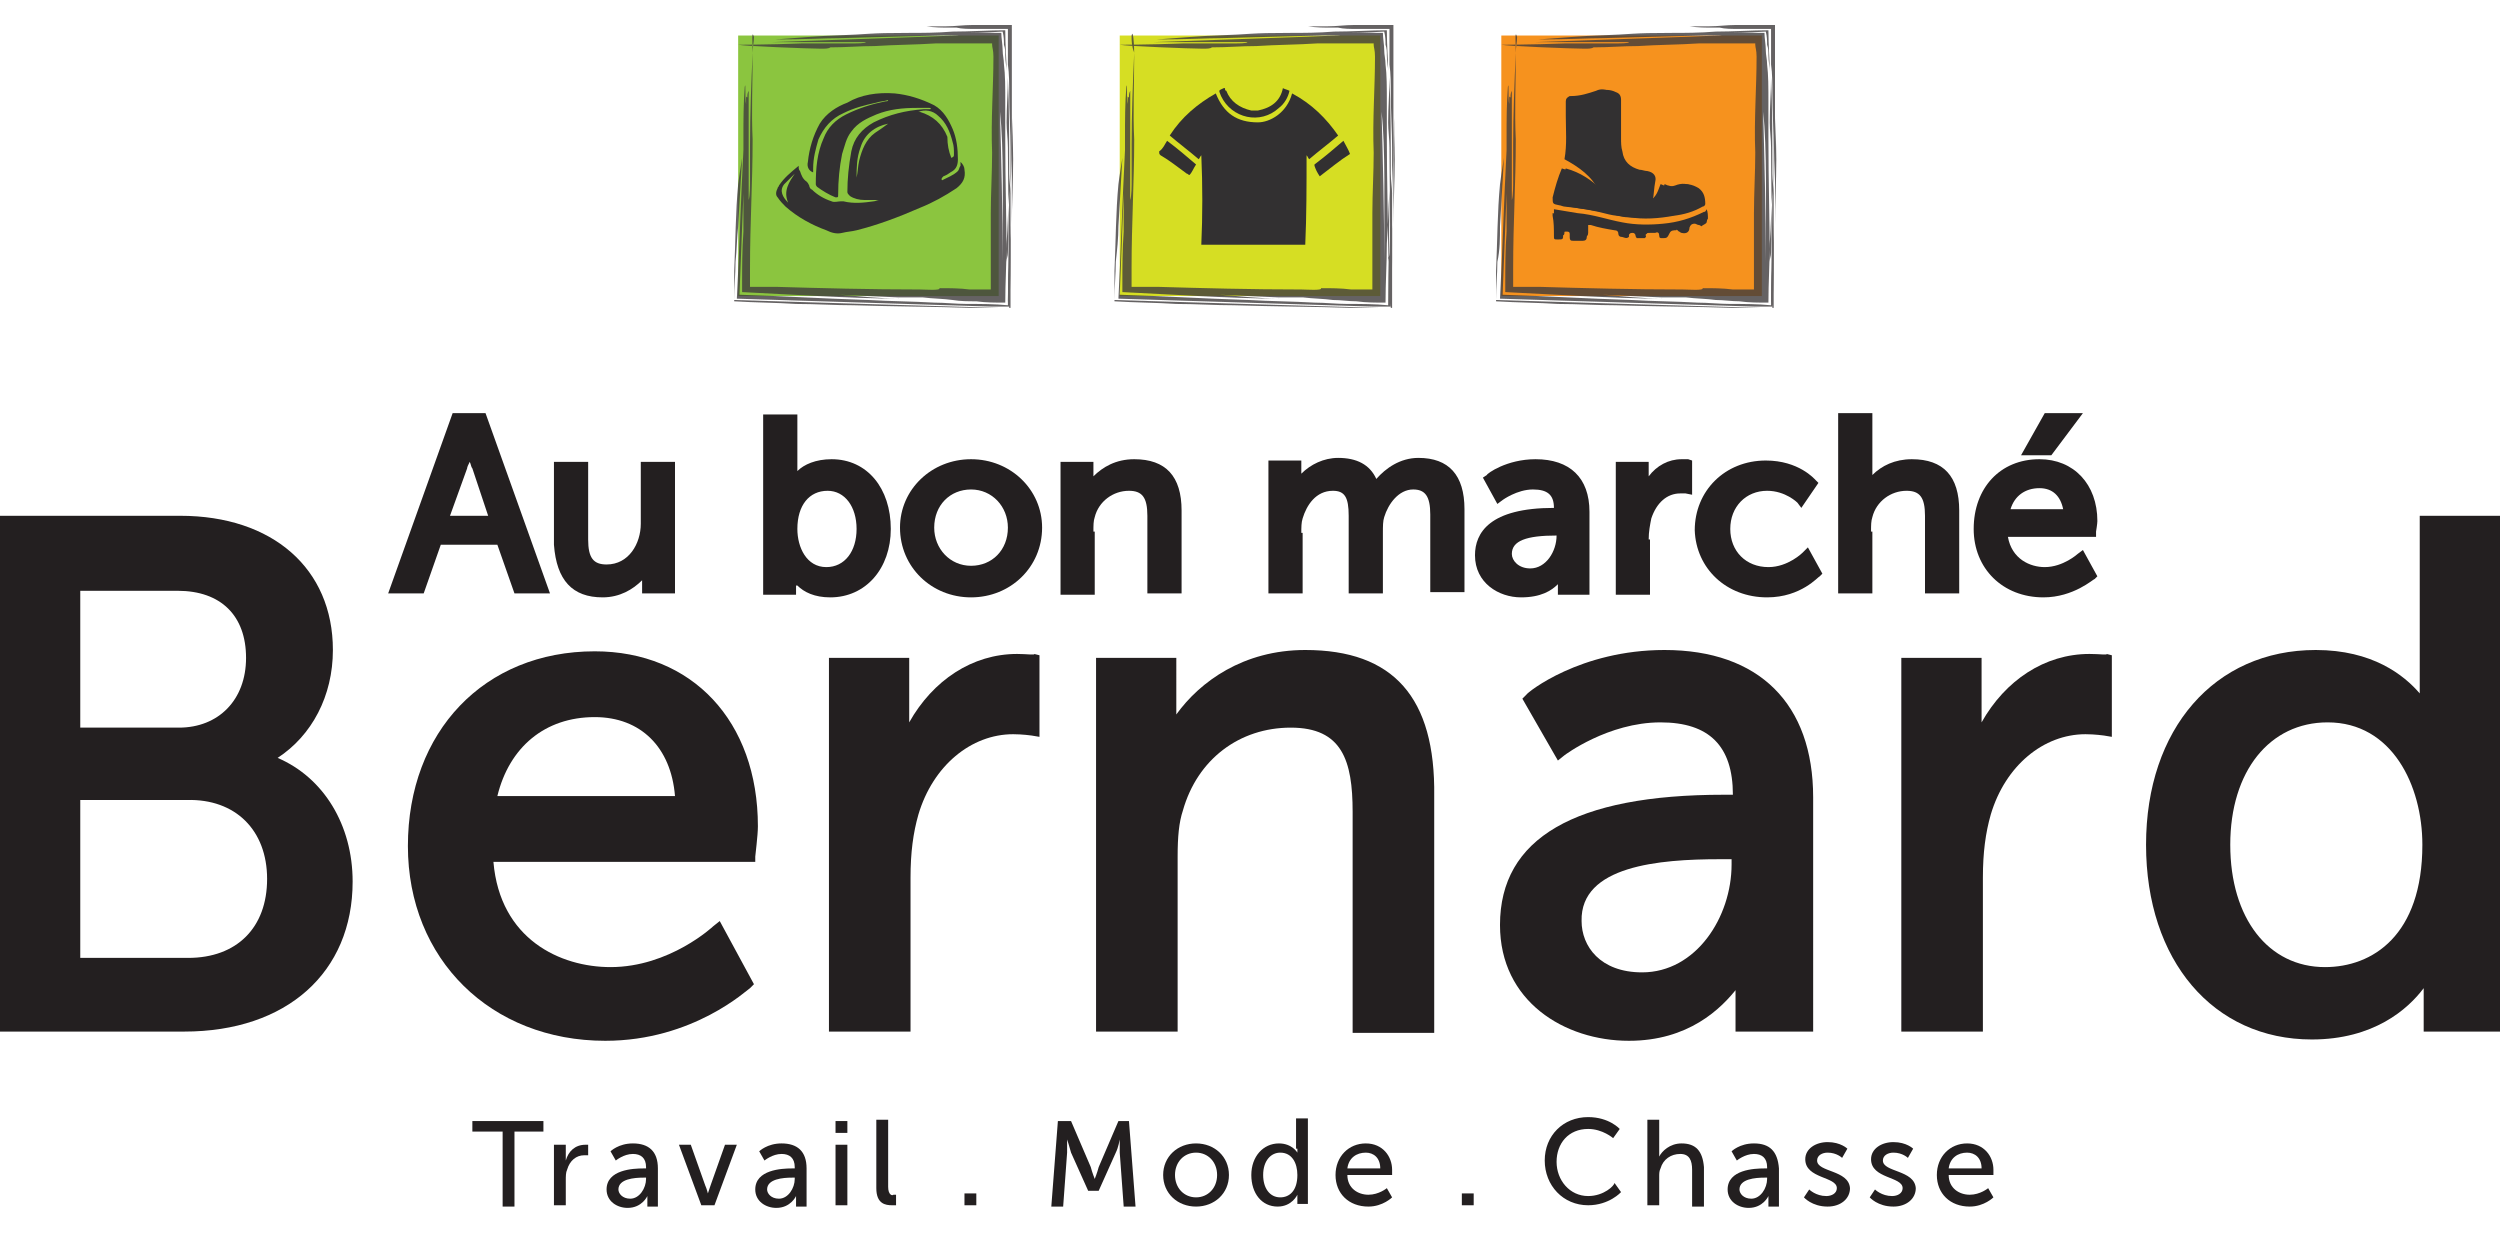 <?xml version="1.0" encoding="utf-8"?>
<!-- Generator: Adobe Illustrator 25.2.3, SVG Export Plug-In . SVG Version: 6.00 Build 0)  -->
<svg version="1.1" id="Calque_1" xmlns="http://www.w3.org/2000/svg" xmlns:xlink="http://www.w3.org/1999/xlink" x="0px" y="0px"
	 viewBox="0 0 190 94" style="enable-background:new 0 0 190 94;" xml:space="preserve">
<style type="text/css">
	.st0{fill:#8BC53F;}
	.st1{opacity:0.8;}
	.st2{fill:#3F3B3C;}
	.st3{fill:#231F20;}
	.st4{fill:#D6DE23;}
	.st5{fill:#F6921E;}
	.st6{fill-rule:evenodd;clip-rule:evenodd;fill:#323031;}
	.st7{fill:#323031;}
</style>
<g>
	<rect x="56.1" y="2.7" class="st0" width="19.8" height="19.8"/>
	<g class="st1">
		<path class="st2" d="M57.2,4.1c0,2.3-0.1,4.4,0,6.5c0,3.3-0.2,6.3-0.2,9.8c0,0.4,0,0.7,0,1.1l0,0.3l0.2,0l0.4,0c0.5,0,1,0,1.4,0
			c3.4,0.1,7.1,0.2,10.9,0.2c0.4,0,1.6,0.1,1.5-0.1c0.8,0,1.5,0,2.3,0.1l1.1,0l0.5,0c0-0.2,0-1.6,0-2.6c0-1.1,0-2.1,0-3.2
			c0-1.5,0.1-3.1,0.1-4.6c-0.1-2.5,0.1-4.9,0.1-7.3c0-0.5-0.1-0.7-0.1-0.9l0-0.1c-0.2,0-0.4,0-0.7,0c-0.4,0-0.8,0-1.2,0
			c-0.8,0-1.6,0-2.4,0c-1.5,0.1-3.1,0.1-4.6,0.2c-1.2,0-2.2,0.1-3.4,0.1c-0.1,0.1-0.4,0.1-0.7,0.1c-0.9,0-5.9-0.2-6.3-0.3
			c-0.1,0,2.3,0,4.8-0.1c1.2,0,2.5,0,3.4,0c0.9,0,1.5,0,1.5-0.1c-0.2,0-6.5,0-7.1,0c23.5-0.8,12.2-0.5,5.1-0.3
			c-1.1,0-2.7,0.1-4.9,0.1c1.3-0.1,3.9-0.3,4.5-0.3c2.9-0.1,2.4-0.2,5.7-0.2c0.9,0,2.1,0,3.3-0.1c1.3,0,2.8-0.1,4-0.1
			c0,1.2,0.1,2.3,0.1,3.1c0-0.3-0.1-0.7-0.1-1.2c0-0.3,0-0.5-0.1-0.8c0-0.3,0-0.6-0.1-1c-1.5,0.1-2.4,0.1-3.3,0.1c0.7,0,1.2,0,1.7,0
			c0.5,0,1,0,1.5,0c0,0.4,0.1,0.9,0.1,1.3c0,0.4,0.1,0.7,0.1,1.1c0.1,0.8,0.1,1.7,0.1,3c0,0.4,0,0.8,0,1.3c0,0.4,0,0.9,0,1.4
			c0,3.3,0.1,6.1,0.1,9.3c0-0.3,0.1-0.4,0.1-0.7c0.1-2.8,0-5.1,0-8c0-0.6-0.1-1.3-0.1-1.9c0-1.2,0.1-2.3,0.1-3.4
			c0.1,2.2,0.1,4.9,0.1,7.3c0,0.5,0.1,1.1,0.1,1.5c0-1.1,0-2.2,0-3.4c0-1.3-0.1-2.8-0.1-4.2c0-0.7,0-1.5-0.1-2.2c0-0.4,0-0.7,0-1.1
			c0-0.5,0-1.1,0-1.6c-0.9,0-1.7,0-2.4,0c-0.6,0-1.1,0-1.5-0.1c-0.1,0-0.2,0-0.3,0c0,0-0.1,0-0.2,0c-0.5,0-1.2,0-1.8-0.1l1.5,0
			c0.7,0,1.3-0.1,2-0.1l1.1,0l1.9,0c0,1.7,0,3.4,0,5.1c0,1.4,0,2.9,0,4.3c0,1-0.1,2.5-0.1,3.5c0,1.3,0,2.6,0,3.8
			c0,1.5,0,3.1-0.1,4.7c-0.5,0-1,0-1.4,0c-6.4-0.2-12.9-0.4-19.3-0.6c0.2-3.8,0.3-7.5,0.5-11.3c0-0.2,0-0.5,0-0.7c0,0.1,0,0.2,0,0.3
			c0-0.2,0-0.4,0-0.6c0-1.3,0-2.5,0.1-3.8c0.1-0.5,0,0.9,0.1,1.3c0-0.3,0-0.6,0-0.6s0,0.1,0.1,0.1c0-0.2,0-0.3,0.1-0.5
			c0,2.8,0,5.5,0,8.3c0.1-0.3,0.1-1.1,0.1-1.5c0-0.9,0-1.8,0-2.7c0-2.3,0.1-4.8,0.2-7c0-0.4,0.1-0.8,0.1-1.2
			C57.1,2.2,57.2,3.2,57.2,4.1z M72.4,22.8c-0.7-0.1-1.5-0.1-2.3-0.2c-0.3,0-0.5,0-0.8,0c-0.3,0-0.7,0-1.1,0l-4.4-0.2
			c1.5,0.1,3,0.3,4.8,0.3c-2.2,0-4.3-0.1-6.4-0.2c-1.9-0.1-3.9-0.2-5.8-0.3l0-0.6c0-1.3,0-2.6,0.1-4c0-1,0-1.9,0-2.9
			c-0.1,2.5-0.2,5.1-0.3,7.7c3.3,0.1,6.5,0.3,9.8,0.4c1.7,0.1,3.3,0.1,5,0.2c0.8,0,1.7,0.1,2.5,0.1c1,0,2.1,0,3.1,0.1
			c0-2.9,0.1-5.8,0.1-8.7c-0.1,1.4-0.1,2.7-0.2,4c0,1.5-0.1,3-0.1,4.5c-0.7,0-1.5,0-2.2-0.1C73.6,22.9,73,22.9,72.4,22.8z
			 M73.8,22.7c0.8,0,1.6,0,2.4,0c0-0.9,0-1.9,0-2.8c0-4.2,0.1-8.7-0.2-11.4c0.1,3.7,0.2,7.5,0.2,11.4c0-1.7,0-2.1,0-1.5
			c0,0.6,0,2.1,0,4.3c-0.5,0-1.1,0-1.7,0C74.4,22.7,74.1,22.7,73.8,22.7z"/>
		<path class="st2" d="M56.1,17.2c0.1-1.7,0.2-3.5,0.3-5.2c-0.1,0.7-0.2,1.2-0.3,2c-0.2,2.1-0.2,4.4-0.3,6.6l0,1c0,0.4,0,0.9,0,1.3
			c1.6,0.1,3.2,0.1,4.7,0.2c1.5,0,2.9,0.1,4.4,0.1c3,0.1,6,0.1,9,0.2c0.2,0,0.4,0,0.7,0c0.5,0,0.9,0,1.4,0
			c-3.5-0.1-6.9-0.2-10.3-0.3c-3.3-0.1-6.5-0.2-9.9-0.3c0-1,0.1-2,0.1-2.9C56,19,56,18.1,56.1,17.2z"/>
		<path class="st2" d="M77,12.1c0-1.2-0.1-2.5,0-3.6c-0.1,1.1-0.1,2.5-0.1,3.7c0,1.7,0,3.3,0,4.9C76.9,15.5,77,13.8,77,12.1z"/>
		<path class="st2" d="M76,23.4l0.8,0l0-1.1c0-0.9,0-1.9,0-2.8c0-0.8,0-1.6,0-2.4c0,0.9-0.1,1.7-0.1,2.6c0,0.9-0.1,1.4-0.1,3.2
			c0,0,0.1,0.2,0.1,0.5C76.6,23.4,76.3,23.4,76,23.4z"/>
	</g>
</g>
<g>
	<path class="st3" d="M33.5,41.4h4.3l1.3,3.7h2.7l-4.9-13.7h-2.5l-4.9,13.7h2.7L33.5,41.4z M34.2,39.2l1.3-3.6
		c0-0.1,0.1-0.3,0.2-0.5c0.1,0.2,0.1,0.4,0.2,0.5l1.2,3.6H34.2z"/>
	<path class="st3" d="M45.8,45.4c1.3,0,2.3-0.6,3-1.3v1h2.5V35.1h-2.6v4.7c0,1.5-0.9,3.1-2.6,3.1c-1,0-1.4-0.5-1.4-1.9v-5.9h-2.6
		v6.3C42.3,44.1,43.5,45.4,45.8,45.4z"/>
	<path class="st3" d="M60.6,44.5c0.5,0.5,1.3,0.9,2.5,0.9c2.7,0,4.6-2.2,4.6-5.2c0-3.1-1.8-5.3-4.5-5.3c-1.2,0-2.1,0.4-2.6,0.9v-4.3
		h-2.6v13.7h2.5V44.5z M60.6,40.2c0-1.8,0.9-2.9,2.3-2.9c1.3,0,2.2,1.2,2.2,2.9s-0.9,2.9-2.3,2.9C61.3,43.1,60.6,41.6,60.6,40.2z"/>
	<path class="st3" d="M73.8,34.9c-3,0-5.4,2.3-5.4,5.2c0,3,2.4,5.3,5.4,5.3s5.4-2.3,5.4-5.3C79.2,37.2,76.8,34.9,73.8,34.9z
		 M76.6,40.1c0,1.7-1.2,2.9-2.8,2.9c-1.6,0-2.8-1.3-2.8-2.9c0-1.7,1.2-2.9,2.8-2.9C75.4,37.2,76.6,38.5,76.6,40.1z"/>
	<path class="st3" d="M83.1,40.4c0-0.5,0-0.8,0.1-1.1c0.3-1.2,1.4-2,2.6-2c1,0,1.4,0.5,1.4,1.9v5.9h2.6v-6.3c0-2.6-1.2-3.9-3.6-3.9
		c-1.4,0-2.4,0.6-3.1,1.3v-1.1h-2.5v10.1h2.6V40.4z"/>
	<path class="st3" d="M98.9,40.5c0-0.4,0-0.8,0.1-1.1c0.3-1,1-2.1,2.3-2.1c0.9,0,1.2,0.5,1.2,1.9v5.9h2.6v-4.6c0-0.5,0-0.9,0.1-1.2
		c0.3-1,1.1-2.1,2.2-2.1c0.9,0,1.3,0.5,1.3,1.9v5.9h2.6v-6.3c0-2.6-1.2-3.9-3.5-3.9c-1.4,0-2.5,0.8-3.2,1.6
		c-0.5-1.1-1.5-1.6-2.9-1.6c-1.1,0-2.1,0.5-2.8,1.2v-1h-2.5v10.1h2.6V40.5z"/>
	<path class="st3" d="M118.4,44.4v0.8h2.4v-6.3c0-2.6-1.5-4-4.1-4c-2.2,0-3.7,1.1-3.7,1.2l-0.3,0.2l1.1,2l0.4-0.3
		c0,0,1.1-0.8,2.3-0.8c1.1,0,1.6,0.4,1.6,1.4h0c-4.9,0-6,1.9-6,3.6c0,2.1,1.8,3.2,3.5,3.2C117.1,45.4,117.9,44.9,118.4,44.4z
		 M118.3,40.7L118.3,40.7c0,1.2-0.8,2.5-2,2.5c-0.9,0-1.4-0.6-1.4-1.1C114.9,41.1,116,40.7,118.3,40.7z"/>
	<path class="st3" d="M125.3,41c0-0.6,0.1-1.1,0.2-1.6c0.4-1.2,1.2-1.9,2.2-1.9c0.2,0,0.4,0,0.4,0l0.5,0.1l0-2.6l-0.3-0.1
		c0,0-0.3,0-0.5,0c-1,0-1.9,0.5-2.5,1.3v-1.1h-2.5v10.1h2.6V41z"/>
	<path class="st3" d="M134.3,45.4c2.6,0,3.9-1.6,4-1.6l0.2-0.2l-1.1-2l-0.4,0.4c0,0-1.1,1.1-2.6,1.1c-1.7,0-2.9-1.2-2.9-2.9
		c0-1.7,1.2-2.9,2.8-2.9c1.4,0,2.3,0.9,2.3,0.9l0.3,0.4l1.3-1.9l-0.2-0.2c-0.1-0.1-1.3-1.5-3.8-1.5c-3.1,0-5.4,2.3-5.4,5.3
		C128.9,43.2,131.2,45.4,134.3,45.4z"/>
	<path class="st3" d="M142.2,40.4c0-0.5,0-0.8,0.1-1.1c0.3-1.2,1.4-2,2.6-2c1,0,1.4,0.5,1.4,1.9v5.9h2.6v-6.3c0-2.6-1.2-3.9-3.6-3.9
		c-1.3,0-2.3,0.5-3,1.2v-4.7h-2.6v13.7h2.6V40.4z"/>
	<path class="st3" d="M155.3,45.4c2.3,0,3.8-1.4,3.9-1.4l0.2-0.2l-1.1-2l-0.4,0.3c0,0-1.1,1-2.5,1c-1.1,0-2.5-0.6-2.8-2.3l6.7,0
		l0-0.4c0,0,0.1-0.6,0.1-0.8c0-2.8-1.8-4.7-4.4-4.7c-3,0-5,2.2-5,5.3C150,43.2,152.2,45.4,155.3,45.4z M152.8,38.7
		c0.3-1,1.1-1.6,2.2-1.6c1,0,1.6,0.6,1.8,1.6H152.8z"/>
	<polygon class="st3" points="158.3,31.4 155.4,31.4 153.6,34.6 155.9,34.6 	"/>
	<path class="st3" d="M21.1,57.6c2.6-1.7,4.2-4.7,4.2-8.2c0-6.2-4.6-10.2-11.6-10.2H-0.2v39.2H14c7.8,0,12.8-4.5,12.8-11.4
		C26.8,62.7,24.6,59.1,21.1,57.6z M20.3,66.8c0,3.7-2.3,6-6,6H6.1v-12h8.1C17.9,60.7,20.3,63.1,20.3,66.8z M6.1,55.3V44.9h7.4
		c3.3,0,5.2,1.9,5.2,5.1c0,3.2-2.1,5.3-5.1,5.3H6.1z"/>
	<path class="st3" d="M54.7,70l-0.5,0.4c0,0-3.3,3.1-7.8,3.1c-3.8,0-8.4-2.1-8.9-8h19.9l0-0.4c0-0.1,0.2-1.6,0.2-2.3
		c0-8-5-13.3-12.4-13.3c-8.4,0-14.2,6.1-14.2,14.8c0,8.6,6.3,14.8,15,14.8c6.7,0,10.8-3.9,11-4l0.3-0.3L54.7,70z M37.8,60.5
		c0.9-3.7,3.6-6,7.4-6c3.5,0,5.8,2.3,6.1,6H37.8z"/>
	<path class="st3" d="M77.3,49.7c-3.4,0-6.4,2-8.2,5.2V50h-6.1v28.4h6.2V66.7c0-1.9,0.2-3.4,0.6-4.8c1.1-3.7,4-6.1,7.2-6.1
		c0.7,0,1.4,0.1,1.4,0.1l0.6,0.1v-6.2l-0.4-0.1C78.7,49.8,78,49.7,77.3,49.7z"/>
	<path class="st3" d="M99.2,49.4c-4.7,0-8,2.4-9.8,4.9c0,0,0-0.1,0-0.1V50h-6.1v28.4h6.2V65.1c0-1.5,0.1-2.6,0.4-3.5
		c1.1-3.9,4.3-6.3,8.2-6.3c3.9,0,4.7,2.5,4.7,6.4v16.8h6.2v-18C109.1,53,105.9,49.4,99.2,49.4z"/>
	<path class="st3" d="M131.9,75.3v3.1h5.9V60.6c0-7.1-4.1-11.2-11.3-11.2c-6.4,0-10.4,3.2-10.5,3.4l-0.3,0.3l2.7,4.7l0.5-0.4
		c0,0,3.3-2.5,7.3-2.5c3.7,0,5.5,1.8,5.5,5.5h-0.7c-11.3,0-17,3.3-17,9.9c0,5.8,4.9,8.8,9.8,8.8c4.5,0,7-2.4,8.3-4.1
		C131.9,75.1,131.9,75.2,131.9,75.3z M130.7,65.3h0.9v0.4c0,4-2.7,8.2-6.8,8.2c-3.2,0-4.6-2-4.6-3.9
		C120.1,65.8,126.1,65.3,130.7,65.3z"/>
	<path class="st3" d="M158.8,49.7c-3.4,0-6.4,2-8.2,5.2V50h-6.1v28.4h6.2V66.7c0-1.9,0.2-3.4,0.6-4.8c1.1-3.7,4-6.1,7.2-6.1
		c0.7,0,1.4,0.1,1.4,0.1l0.6,0.1v-6.2l-0.4-0.1C160.2,49.8,159.6,49.7,158.8,49.7z"/>
	<path class="st3" d="M183.9,39.2v13.2c0,0.1,0,0.2,0,0.3c-1.2-1.4-3.6-3.3-7.9-3.3c-7.7,0-12.9,6-12.9,14.8s5.1,14.8,12.6,14.8
		c4.7,0,7.3-2.3,8.5-3.9c0,0.1,0,0.1,0,0.2v3.1h6V39.2H183.9z M184.1,64.2c0,6.9-3.8,9.3-7.4,9.3c-4.3,0-7.2-3.7-7.2-9.3
		s3-9.3,7.4-9.3C181.8,54.9,184.1,59.7,184.1,64.2z"/>
	<polygon class="st3" points="35.9,86 38.2,86 38.2,91.7 39.1,91.7 39.1,86 41.3,86 41.3,85.2 35.9,85.2 	"/>
	<path class="st3" d="M43,88.2L43,88.2c0,0,0-0.2,0-0.3V87h-0.9v4.6H43v-1.9c0-0.3,0-0.6,0.1-0.8c0.2-0.7,0.7-1.1,1.3-1.1
		c0.1,0,0.3,0,0.3,0V87c0,0-0.1,0-0.2,0C43.7,87,43.2,87.5,43,88.2z"/>
	<path class="st3" d="M48.1,86.9c-1.1,0-1.7,0.6-1.7,0.6l0.4,0.7c0,0,0.6-0.5,1.3-0.5c0.6,0,1,0.3,1,1v0.1h-0.2
		c-0.8,0-2.8,0.1-2.8,1.6c0,0.9,0.8,1.4,1.6,1.4c1.1,0,1.5-0.9,1.5-0.9h0c0,0,0,0.2,0,0.4v0.4H50v-2.9C50,87.5,49.3,86.9,48.1,86.9z
		 M49.1,89.6c0,0.7-0.5,1.5-1.2,1.5c-0.6,0-0.9-0.4-0.9-0.7c0-0.8,1.2-0.9,1.9-0.9h0.2V89.6z"/>
	<path class="st3" d="M54,90.1c-0.1,0.3-0.2,0.6-0.2,0.6h0c0,0-0.1-0.4-0.2-0.6L52.5,87h-0.9l1.7,4.6h1l1.7-4.6h-0.9L54,90.1z"/>
	<path class="st3" d="M59.4,86.9c-1.1,0-1.7,0.6-1.7,0.6l0.4,0.7c0,0,0.6-0.5,1.3-0.5c0.6,0,1,0.3,1,1v0.1h-0.2
		c-0.8,0-2.8,0.1-2.8,1.6c0,0.9,0.8,1.4,1.6,1.4c1.1,0,1.5-0.9,1.5-0.9h0c0,0,0,0.2,0,0.4v0.4h0.8v-2.9
		C61.3,87.5,60.6,86.9,59.4,86.9z M60.4,89.6c0,0.7-0.5,1.5-1.2,1.5c-0.6,0-0.9-0.4-0.9-0.7c0-0.8,1.2-0.9,1.9-0.9h0.2V89.6z"/>
	<rect x="63.5" y="85.2" class="st3" width="0.9" height="0.9"/>
	<rect x="63.5" y="87" class="st3" width="0.9" height="4.6"/>
	<path class="st3" d="M67.5,90.2v-5.1h-0.9v5.2c0,1.2,0.7,1.3,1.2,1.3c0.2,0,0.3,0,0.3,0v-0.8c0,0-0.1,0-0.2,0
		C67.8,90.9,67.5,90.8,67.5,90.2z"/>
	<rect x="73.3" y="90.7" class="st3" width="0.9" height="0.9"/>
	<path class="st3" d="M85,85.2l-1.5,3.5c-0.1,0.4-0.3,0.9-0.3,0.9h0c0,0-0.2-0.5-0.3-0.9l-1.5-3.5h-1l-0.5,6.5h0.9l0.3-4.1
		c0-0.4,0-1,0-1h0c0,0,0.2,0.6,0.3,1l1.3,2.9h0.8l1.3-2.9c0.2-0.4,0.3-1,0.3-1h0c0,0,0,0.6,0,1l0.3,4.1h0.9l-0.5-6.5H85z"/>
	<path class="st3" d="M90.9,86.9c-1.4,0-2.5,1-2.5,2.4c0,1.4,1.1,2.4,2.5,2.4c1.4,0,2.5-1,2.5-2.4C93.4,87.9,92.3,86.9,90.9,86.9z
		 M90.9,91c-0.9,0-1.6-0.7-1.6-1.7c0-1,0.7-1.7,1.6-1.7c0.9,0,1.6,0.7,1.6,1.7C92.5,90.3,91.8,91,90.9,91z"/>
	<path class="st3" d="M98.6,87.3c0,0.2,0,0.3,0,0.3h0c0,0-0.4-0.7-1.4-0.7c-1.2,0-2.1,1-2.1,2.4c0,1.4,0.8,2.4,2,2.4
		c1.1,0,1.5-0.9,1.5-0.9h0c0,0,0,0.1,0,0.3v0.4h0.8v-6.5h-0.9V87.3z M97.3,91c-0.8,0-1.3-0.7-1.3-1.7c0-1.1,0.6-1.7,1.3-1.7
		c0.9,0,1.3,0.8,1.3,1.7C98.6,90.5,98,91,97.3,91z"/>
	<path class="st3" d="M103.8,86.9c-1.3,0-2.3,1-2.3,2.4c0,1.4,1,2.4,2.5,2.4c1.1,0,1.8-0.7,1.8-0.7l-0.4-0.7c0,0-0.6,0.5-1.4,0.5
		c-0.8,0-1.6-0.5-1.6-1.5h3.4c0,0,0-0.3,0-0.4C105.8,87.9,105.1,86.9,103.8,86.9z M102.4,88.8c0.1-0.8,0.7-1.2,1.4-1.2
		c0.6,0,1.1,0.4,1.1,1.2H102.4z"/>
	<rect x="111.1" y="90.7" class="st3" width="0.9" height="0.9"/>
	<path class="st3" d="M120.7,90.9c-1.4,0-2.4-1.2-2.4-2.6c0-1.4,0.9-2.5,2.4-2.5c1.1,0,1.9,0.7,1.9,0.7l0.5-0.7c0,0-0.8-0.9-2.4-0.9
		c-1.9,0-3.3,1.4-3.3,3.3c0,1.9,1.4,3.4,3.3,3.4c1.6,0,2.5-1,2.5-1l-0.5-0.7C122.7,90.1,121.9,90.9,120.7,90.9z"/>
	<path class="st3" d="M127.8,86.9c-0.9,0-1.5,0.6-1.7,1h0c0,0,0-0.2,0-0.4v-2.4h-0.9v6.5h0.9v-2.2c0-0.2,0-0.4,0.1-0.6
		c0.2-0.7,0.8-1.1,1.5-1.1c0.7,0,0.9,0.5,0.9,1.2v2.8h0.9v-3C129.4,87.5,128.9,86.9,127.8,86.9z"/>
	<path class="st3" d="M133.3,86.9c-1.1,0-1.7,0.6-1.7,0.6l0.4,0.7c0,0,0.6-0.5,1.3-0.5c0.6,0,1,0.3,1,1v0.1h-0.2
		c-0.8,0-2.8,0.1-2.8,1.6c0,0.9,0.8,1.4,1.6,1.4c1.1,0,1.5-0.9,1.5-0.9h0c0,0,0,0.2,0,0.4v0.4h0.8v-2.9
		C135.1,87.5,134.5,86.9,133.3,86.9z M134.3,89.6c0,0.7-0.5,1.5-1.2,1.5c-0.6,0-0.9-0.4-0.9-0.7c0-0.8,1.2-0.9,1.9-0.9h0.2V89.6z"/>
	<path class="st3" d="M138.1,88.2c0-0.4,0.4-0.6,0.8-0.6c0.7,0,1.1,0.4,1.1,0.4l0.4-0.7c0,0-0.5-0.5-1.5-0.5c-0.9,0-1.7,0.5-1.7,1.3
		c0,1.5,2.4,1.3,2.4,2.2c0,0.4-0.4,0.6-0.8,0.6c-0.8,0-1.3-0.5-1.3-0.5l-0.4,0.6c0,0,0.6,0.7,1.8,0.7c1,0,1.7-0.6,1.7-1.4
		C140.5,88.9,138.1,89.1,138.1,88.2z"/>
	<path class="st3" d="M143.1,88.2c0-0.4,0.4-0.6,0.8-0.6c0.7,0,1.1,0.4,1.1,0.4l0.4-0.7c0,0-0.5-0.5-1.5-0.5c-0.9,0-1.7,0.5-1.7,1.3
		c0,1.5,2.4,1.3,2.4,2.2c0,0.4-0.4,0.6-0.8,0.6c-0.8,0-1.3-0.5-1.3-0.5l-0.4,0.6c0,0,0.6,0.7,1.8,0.7c1,0,1.7-0.6,1.7-1.4
		C145.5,88.9,143.1,89.1,143.1,88.2z"/>
	<path class="st3" d="M149.5,86.9c-1.3,0-2.3,1-2.3,2.4c0,1.4,1,2.4,2.5,2.4c1.1,0,1.8-0.7,1.8-0.7l-0.4-0.7c0,0-0.6,0.5-1.4,0.5
		c-0.8,0-1.6-0.5-1.6-1.5h3.4c0,0,0-0.3,0-0.4C151.5,87.9,150.8,86.9,149.5,86.9z M148.1,88.8c0.1-0.8,0.7-1.2,1.4-1.2
		c0.6,0,1.1,0.4,1.1,1.2H148.1z"/>
</g>
<g>
	<rect x="85.1" y="2.7" class="st4" width="19.8" height="19.8"/>
	<g class="st1">
		<path class="st2" d="M86.2,4.1c0,2.3-0.1,4.4,0,6.5c0,3.3-0.2,6.3-0.2,9.8c0,0.4,0,0.7,0,1.1l0,0.3l0.2,0l0.4,0c0.5,0,1,0,1.4,0
			c3.4,0.1,7.1,0.2,10.9,0.2c0.4,0,1.6,0.1,1.5-0.1c0.8,0,1.5,0,2.3,0.1l1.1,0l0.5,0c0-0.2,0-1.6,0-2.6c0-1.1,0-2.1,0-3.2
			c0-1.5,0.1-3.1,0.1-4.6c-0.1-2.5,0.1-4.9,0.1-7.3c0-0.5-0.1-0.7-0.1-0.9l0-0.1c-0.2,0-0.4,0-0.7,0c-0.4,0-0.8,0-1.2,0
			c-0.8,0-1.6,0-2.4,0c-1.5,0.1-3.1,0.1-4.6,0.2c-1.2,0-2.2,0.1-3.4,0.1c-0.1,0.1-0.4,0.1-0.7,0.1c-0.9,0-5.9-0.2-6.3-0.3
			c-0.1,0,2.3,0,4.8-0.1c1.2,0,2.5,0,3.4,0c0.9,0,1.5,0,1.5-0.1c-0.2,0-6.5,0-7.1,0c23.5-0.8,12.2-0.5,5.1-0.3
			c-1.1,0-2.7,0.1-4.9,0.1c1.3-0.1,3.9-0.3,4.5-0.3c2.9-0.1,2.4-0.2,5.7-0.2c0.9,0,2.1,0,3.3-0.1c1.3,0,2.8-0.1,4-0.1
			c0,1.2,0.1,2.3,0.1,3.1c0-0.3-0.1-0.7-0.1-1.2c0-0.3,0-0.5-0.1-0.8c0-0.3,0-0.6-0.1-1c-1.5,0.1-2.4,0.1-3.3,0.1c0.7,0,1.2,0,1.7,0
			c0.5,0,1,0,1.5,0c0,0.4,0.1,0.9,0.1,1.3c0,0.4,0.1,0.7,0.1,1.1c0.1,0.8,0.1,1.7,0.1,3c0,0.4,0,0.8,0,1.3c0,0.4,0,0.9,0,1.4
			c0,3.3,0.1,6.1,0.1,9.3c0-0.3,0.1-0.4,0.1-0.7c0.1-2.8,0-5.1,0-8c0-0.6-0.1-1.3-0.1-1.9c0-1.2,0.1-2.3,0.1-3.4
			c0.1,2.2,0.1,4.9,0.1,7.3c0,0.5,0.1,1.1,0.1,1.5c0-1.1,0-2.2,0-3.4c0-1.3-0.1-2.8-0.1-4.2c0-0.7,0-1.5-0.1-2.2c0-0.4,0-0.7,0-1.1
			c0-0.5,0-1.1,0-1.6c-0.9,0-1.7,0-2.4,0c-0.6,0-1.1,0-1.5-0.1c-0.1,0-0.2,0-0.3,0c0,0-0.1,0-0.2,0c-0.5,0-1.2,0-1.8-0.1l1.5,0
			c0.7,0,1.3-0.1,2-0.1l1.1,0l1.9,0c0,1.7,0,3.4,0,5.1c0,1.4,0,2.9,0,4.3c0,1-0.1,2.5-0.1,3.5c0,1.3,0,2.6,0,3.8
			c0,1.5,0,3.1-0.1,4.7c-0.5,0-1,0-1.4,0c-6.4-0.2-12.9-0.4-19.3-0.6c0.2-3.8,0.3-7.5,0.5-11.3c0-0.2,0-0.5,0-0.7c0,0.1,0,0.2,0,0.3
			c0-0.2,0-0.4,0-0.6c0-1.3,0-2.5,0.1-3.8c0.1-0.5,0,0.9,0.1,1.3c0-0.3,0-0.6,0-0.6s0,0.1,0.1,0.1c0-0.2,0-0.3,0.1-0.5
			c0,2.8,0,5.5,0,8.3c0.1-0.3,0.1-1.1,0.1-1.5c0-0.9,0-1.8,0-2.7c0-2.3,0.1-4.8,0.2-7C86,3.5,86,3.1,86,2.7
			C86.1,2.2,86.2,3.2,86.2,4.1z M101.3,22.8c-0.7-0.1-1.5-0.1-2.3-0.2c-0.3,0-0.5,0-0.8,0c-0.3,0-0.7,0-1.1,0l-4.4-0.2
			c1.5,0.1,3,0.3,4.8,0.3c-2.2,0-4.3-0.1-6.4-0.2c-1.9-0.1-3.9-0.2-5.8-0.3l0-0.6c0-1.3,0-2.6,0.1-4c0-1,0-1.9,0-2.9
			c-0.1,2.5-0.2,5.1-0.3,7.7c3.3,0.1,6.5,0.3,9.8,0.4c1.7,0.1,3.3,0.1,5,0.2c0.8,0,1.7,0.1,2.5,0.1c1,0,2.1,0,3.1,0.1
			c0-2.9,0.1-5.8,0.1-8.7c-0.1,1.4-0.1,2.7-0.2,4c0,1.5-0.1,3-0.1,4.5c-0.7,0-1.5,0-2.2-0.1C102.5,22.9,101.9,22.8,101.3,22.8z
			 M102.8,22.7c0.8,0,1.6,0,2.4,0c0-0.9,0-1.9,0-2.8c0-4.2,0.1-8.7-0.2-11.4c0.1,3.7,0.2,7.5,0.2,11.4c0-1.7,0-2.1,0-1.5
			c0,0.6,0,2.1,0,4.3c-0.5,0-1.1,0-1.7,0C103.3,22.7,103.1,22.7,102.8,22.7z"/>
		<path class="st2" d="M85,17.2c0.1-1.7,0.2-3.5,0.3-5.2c-0.1,0.7-0.2,1.2-0.3,2c-0.2,2.1-0.2,4.4-0.3,6.6l0,1c0,0.4,0,0.9,0,1.3
			c1.6,0.1,3.2,0.1,4.7,0.2c1.5,0,2.9,0.1,4.4,0.1c3,0.1,6,0.1,9,0.2c0.2,0,0.4,0,0.7,0c0.5,0,0.9,0,1.4,0
			c-3.5-0.1-6.9-0.2-10.3-0.3c-3.3-0.1-6.5-0.2-9.9-0.3c0-1,0.1-2,0.1-2.9C84.9,19,85,18.1,85,17.2z"/>
		<path class="st2" d="M106,12.1c0-1.2-0.1-2.5,0-3.6c-0.1,1.1-0.1,2.5-0.1,3.7c0,1.7,0,3.3,0,4.9C105.9,15.5,106,13.8,106,12.1z"/>
		<path class="st2" d="M105,23.4l0.8,0l0-1.1c0-0.9,0-1.9,0-2.8c0-0.8,0-1.6,0-2.4c0,0.9-0.1,1.7-0.1,2.6c0,0.9-0.1,1.4-0.1,3.2
			c0,0,0.1,0.2,0.1,0.5C105.6,23.4,105.3,23.4,105,23.4z"/>
	</g>
</g>
<g>
	<rect x="114.1" y="2.7" class="st5" width="19.8" height="19.8"/>
	<g class="st1">
		<path class="st2" d="M115.2,4.1c0,2.3-0.1,4.4,0,6.5c0,3.3-0.2,6.3-0.2,9.8c0,0.4,0,0.7,0,1.1l0,0.3l0.2,0l0.4,0c0.5,0,1,0,1.4,0
			c3.4,0.1,7.1,0.2,10.9,0.2c0.4,0,1.6,0.1,1.5-0.1c0.8,0,1.5,0,2.3,0.1l1.1,0l0.5,0c0-0.2,0-1.6,0-2.6c0-1.1,0-2.1,0-3.2
			c0-1.5,0.1-3.1,0.1-4.6c-0.1-2.5,0.1-4.9,0.1-7.3c0-0.5-0.1-0.7-0.1-0.9l0-0.1c-0.2,0-0.4,0-0.7,0c-0.4,0-0.8,0-1.2,0
			c-0.8,0-1.6,0-2.4,0c-1.5,0.1-3.1,0.1-4.6,0.2c-1.2,0-2.2,0.1-3.4,0.1c-0.1,0.1-0.4,0.1-0.7,0.1c-0.9,0-5.9-0.2-6.3-0.3
			c-0.1,0,2.3,0,4.8-0.1c1.2,0,2.5,0,3.4,0c0.9,0,1.5,0,1.5-0.1c-0.2,0-6.5,0-7.1,0c23.5-0.8,12.2-0.5,5.1-0.3
			c-1.1,0-2.7,0.1-4.9,0.1c1.3-0.1,3.9-0.3,4.5-0.3c2.9-0.1,2.4-0.2,5.7-0.2c0.9,0,2.1,0,3.3-0.1c1.3,0,2.8-0.1,4-0.1
			c0,1.2,0.1,2.3,0.1,3.1c0-0.3-0.1-0.7-0.1-1.2c0-0.3,0-0.5-0.1-0.8c0-0.3,0-0.6-0.1-1c-1.5,0.1-2.4,0.1-3.3,0.1c0.7,0,1.2,0,1.7,0
			c0.5,0,1,0,1.5,0c0,0.4,0.1,0.9,0.1,1.3c0,0.4,0.1,0.7,0.1,1.1c0.1,0.8,0.1,1.7,0.1,3c0,0.4,0,0.8,0,1.3c0,0.4,0,0.9,0,1.4
			c0,3.3,0.1,6.1,0.1,9.3c0-0.3,0.1-0.4,0.1-0.7c0.1-2.8,0-5.1,0-8c0-0.6-0.1-1.3-0.1-1.9c0-1.2,0.1-2.3,0.1-3.4
			c0.1,2.2,0.1,4.9,0.1,7.3c0,0.5,0.1,1.1,0.1,1.5c0-1.1,0-2.2,0-3.4c0-1.3-0.1-2.8-0.1-4.2c0-0.7,0-1.5-0.1-2.2c0-0.4,0-0.7,0-1.1
			c0-0.5,0-1.1,0-1.6c-0.9,0-1.7,0-2.4,0c-0.6,0-1.1,0-1.5-0.1c-0.1,0-0.2,0-0.3,0c0,0-0.1,0-0.2,0c-0.5,0-1.2,0-1.8-0.1l1.5,0
			c0.7,0,1.3-0.1,2-0.1l1.1,0l1.9,0c0,1.7,0,3.4,0,5.1c0,1.4,0,2.9,0,4.3c0,1-0.1,2.5-0.1,3.5c0,1.3,0,2.6,0,3.8
			c0,1.5,0,3.1-0.1,4.7c-0.5,0-1,0-1.4,0c-6.4-0.2-12.9-0.4-19.3-0.6c0.2-3.8,0.3-7.5,0.5-11.3c0-0.2,0-0.5,0-0.7c0,0.1,0,0.2,0,0.3
			c0-0.2,0-0.4,0-0.6c0-1.3,0-2.5,0.1-3.8c0.1-0.5,0,0.9,0.1,1.3c0-0.3,0-0.6,0-0.6s0,0.1,0.1,0.1c0-0.2,0-0.3,0.1-0.5
			c0,2.8,0,5.5,0,8.3c0.1-0.3,0.1-1.1,0.1-1.5c0-0.9,0-1.8,0-2.7c0-2.3,0.1-4.8,0.2-7c0-0.4,0.1-0.8,0.1-1.2
			C115.1,2.2,115.2,3.2,115.2,4.1z M130.4,22.8c-0.7-0.1-1.5-0.1-2.3-0.2c-0.3,0-0.5,0-0.8,0c-0.3,0-0.7,0-1.1,0l-4.4-0.2
			c1.5,0.1,3,0.3,4.8,0.3c-2.2,0-4.3-0.1-6.4-0.2c-1.9-0.1-3.9-0.2-5.8-0.3l0-0.6c0-1.3,0-2.6,0.1-4c0-1,0-1.9,0-2.9
			c-0.1,2.5-0.2,5.1-0.3,7.7c3.3,0.1,6.5,0.3,9.8,0.4c1.7,0.1,3.3,0.1,5,0.2c0.8,0,1.7,0.1,2.5,0.1c1,0,2.1,0,3.1,0.1
			c0-2.9,0.1-5.8,0.1-8.7c-0.1,1.4-0.1,2.7-0.2,4c0,1.5-0.1,3-0.1,4.5c-0.7,0-1.5,0-2.2-0.1C131.6,22.9,131,22.8,130.4,22.8z
			 M131.8,22.7c0.8,0,1.6,0,2.4,0c0-0.9,0-1.9,0-2.8c0-4.2,0.1-8.7-0.2-11.4c0.1,3.7,0.2,7.5,0.2,11.4c0-1.7,0-2.1,0-1.5
			c0,0.6,0,2.1,0,4.3c-0.5,0-1.1,0-1.7,0C132.3,22.7,132.1,22.7,131.8,22.7z"/>
		<path class="st2" d="M114,17.2c0.1-1.7,0.2-3.5,0.3-5.2c-0.1,0.7-0.2,1.2-0.3,2c-0.2,2.1-0.2,4.4-0.3,6.6l0,1c0,0.4,0,0.9,0,1.3
			c1.6,0.1,3.2,0.1,4.7,0.2c1.5,0,2.9,0.1,4.4,0.1c3,0.1,6,0.1,9,0.2c0.2,0,0.4,0,0.7,0c0.5,0,0.9,0,1.4,0
			c-3.5-0.1-6.9-0.2-10.3-0.3c-3.3-0.1-6.5-0.2-9.9-0.3c0-1,0.1-2,0.1-2.9C114,19,114,18.1,114,17.2z"/>
		<path class="st2" d="M135,12.1c0-1.2-0.1-2.5,0-3.6c-0.1,1.1-0.1,2.5-0.1,3.7c0,1.7,0,3.3,0,4.9C134.9,15.5,135,13.8,135,12.1z"/>
		<path class="st2" d="M134,23.4l0.8,0l0-1.1c0-0.9,0-1.9,0-2.8c0-0.8,0-1.6,0-2.4c0,0.9-0.1,1.7-0.1,2.6c0,0.9-0.1,1.4-0.1,3.2
			c0,0,0.1,0.2,0.1,0.5C134.6,23.4,134.3,23.4,134,23.4z"/>
	</g>
</g>
<g>
	<path class="st6" d="M91.3,11.8c-0.1,0.1-0.1,0.2-0.2,0.3c-0.7-0.6-1.5-1.2-2.2-1.8c0.9-1.4,2.1-2.4,3.5-3.2
		c0.6,1.5,1.6,2.2,3.2,2.2c0.9,0,2.2-0.7,2.6-2.2c1.5,0.8,2.6,1.9,3.5,3.2c-0.7,0.6-1.5,1.2-2.2,1.8c-0.1-0.1-0.1-0.2-0.2-0.3
		c0,0,0,0,0,0c0,2.3,0,4.6-0.1,6.8c-2.6,0-5.3,0-7.9,0C91.4,16.4,91.4,14.1,91.3,11.8C91.3,11.8,91.3,11.8,91.3,11.8z"/>
	<path class="st6" d="M97.5,6.7c0.2,0.1,0.3,0.1,0.5,0.2c-0.1,0.5-0.4,1-0.8,1.3c-1.4,1.3-3.6,0.8-4.4-0.9c-0.2-0.5-0.2-0.4,0.2-0.6
		c0,0,0.1,0,0.1,0c0,0.1,0,0.2,0.1,0.2c0.3,0.8,1,1.3,1.9,1.5c0.2,0,0.4,0,0.5,0C96.6,8.2,97.3,7.7,97.5,6.7z"/>
	<path class="st6" d="M88.7,10.7c0.8,0.6,1.5,1.2,2.2,1.8c-0.2,0.3-0.3,0.6-0.5,0.8c-0.1,0-0.1-0.1-0.2-0.1c-0.7-0.5-1.3-1-2-1.4
		c-0.1-0.1-0.1-0.1-0.1-0.3C88.4,11.3,88.5,11,88.7,10.7z"/>
	<path class="st6" d="M102.1,10.7c0.2,0.4,0.4,0.7,0.5,1c-0.8,0.5-1.5,1.1-2.3,1.7c-0.2-0.3-0.3-0.5-0.4-0.8c0,0,0-0.1,0-0.1
		C100.7,11.9,101.4,11.3,102.1,10.7z"/>
</g>
<g>
	<path class="st7" d="M122.3,8.2L122.3,8.2c-0.2,0-0.3-0.1-0.3-0.3C122,8.1,122.1,8.2,122.3,8.2z"/>
	<path class="st7" d="M118.7,12.8c1.1,0.3,2.1,0.9,2.8,1.7c-0.5-1.1-1.5-1.8-2.6-2.4c0.2-1.1,0.1-2.2,0.1-3.3c0-0.4,0-0.8,0-1.1
		c0-0.2,0.1-0.3,0.3-0.4c0,0,0.1,0,0.1,0c0.7,0,1.3-0.2,1.9-0.4c0.4-0.2,0.8-0.1,1.2,0.1c0.3,0.1,0.4,0.3,0.4,0.6c0,1,0,2,0,2.9
		c0,0.3,0.1,0.7,0.1,1c0.1,0.7,0.6,1.2,1.3,1.4c0.2,0.1,0.4,0.1,0.6,0.1c0.4,0.1,0.6,0.3,0.6,0.8c-0.1,0.5-0.1,1-0.2,1.5
		c0.6-0.3,0.7-0.8,0.9-1.3c0.1,0,0.2,0.1,0.3,0.1c0.3,0.1,0.5,0.1,0.8,0c0.5-0.2,1-0.2,1.5,0.2c0.4,0.3,0.5,0.8,0.5,1.2
		c0,0.1-0.1,0.2-0.2,0.2c-0.7,0.4-1.4,0.6-2.2,0.7c-1.1,0.1-2.3,0.2-3.4,0.1c-0.4-0.1-0.8-0.1-1.2-0.2c-1.1-0.3-2.3-0.5-3.4-0.6
		c-0.1,0-0.3-0.1-0.4-0.1c-0.5-0.1-0.5-0.1-0.5-0.6C118.2,14.2,118.4,13.5,118.7,12.8z M129.7,16.9c0,0.1-0.3,0.2-0.4,0.3
		c0,0-0.1-0.1-0.2-0.1c-0.1,0-0.2-0.1-0.3-0.1c-0.1,0-0.3,0-0.4,0.3c0,0.3-0.2,0.5-0.6,0.4c-0.1,0-0.1-0.1-0.2-0.1
		c-0.1-0.1-0.2-0.2-0.2-0.1c-0.2,0-0.4,0-0.5,0.2c-0.2,0.4-0.2,0.4-0.6,0.4c-0.1,0-0.2,0-0.2-0.2c0-0.2-0.1-0.3-0.3-0.2
		c-0.1,0-0.2,0-0.4,0c-0.2,0-0.4,0-0.3,0.3c0,0-0.1,0.1-0.1,0.1c-0.2,0-0.4,0-0.6,0c0,0-0.1-0.1-0.1-0.2c0-0.1-0.1-0.2-0.2-0.2
		c-0.1,0-0.3,0-0.3,0.2c0,0,0,0.1,0,0.1c-0.2,0.2-0.4,0-0.6,0c-0.1,0-0.2-0.1-0.2-0.2c0-0.2-0.1-0.3-0.3-0.3
		c-0.6-0.1-1.2-0.2-1.8-0.4c-0.1,0-0.1,0-0.3,0c0,0.3,0,0.6,0,0.9c0,0.2-0.1,0.3-0.3,0.3c-0.2,0-0.5,0-0.7,0c-0.2,0-0.3,0-0.3-0.3
		c0-0.1,0-0.1,0-0.2c0-0.2-0.1-0.2-0.3-0.2c-0.2,0-0.2,0.1-0.2,0.2c0,0.4,0,0.4-0.4,0.4c-0.3,0-0.3,0-0.3-0.3c0-0.5,0-1-0.1-1.5
		c0-0.1,0-0.1,0-0.2c0.6,0.1,1.2,0.2,1.8,0.3c1.1,0.1,2.2,0.5,3.4,0.7c1,0.2,2,0.2,3.1,0.1c1.1-0.1,2.1-0.4,3.1-0.9c0,0,0,0,0.1,0
		C129.7,16.4,129.8,16.6,129.7,16.9z"/>
	<path class="st7" d="M118.8,15.6c0.1,0,0.3,0.1,0.4,0.1c1.1,0.2,2.3,0.3,3.4,0.6c0.4,0.1,0.8,0.2,1.2,0.2c1.1,0.2,2.3,0.1,3.4-0.1
		c0.8-0.1,1.5-0.3,2.2-0.7c0.1,0,0.2-0.1,0.2-0.2c0-0.5-0.1-0.9-0.5-1.2c-0.5-0.3-1-0.4-1.5-0.2c-0.3,0.1-0.5,0.1-0.8,0
		c-0.1,0-0.2-0.1-0.3-0.1c-0.1,0.6-0.3,1.1-0.9,1.3c0.1-0.5,0.1-1,0.2-1.5c0.1-0.4-0.1-0.7-0.6-0.8c-0.2,0-0.4-0.1-0.6-0.1
		c-0.7-0.2-1.2-0.6-1.3-1.4c-0.1-0.3-0.1-0.7-0.1-1c0-1,0-2,0-2.9c0-0.3-0.1-0.5-0.4-0.6c-0.4-0.2-0.8-0.2-1.2-0.1
		c-0.6,0.2-1.2,0.5-1.9,0.4c0,0-0.1,0-0.1,0c-0.2,0-0.3,0.2-0.3,0.4c0,0.4,0,0.8,0,1.1c0,1.1,0.1,2.2-0.1,3.3c1.1,0.6,2,1.3,2.6,2.4
		c-0.8-0.8-1.7-1.4-2.8-1.7c-0.3,0.7-0.5,1.4-0.5,2.1C118.3,15.5,118.3,15.5,118.8,15.6z M125.1,13.5c0.2,0,0.3,0.1,0.3,0.3
		c0,0.2-0.1,0.3-0.3,0.3c-0.2,0-0.3-0.1-0.3-0.3C124.8,13.6,124.9,13.5,125.1,13.5z M123.9,13.1c0.2,0,0.3,0.1,0.3,0.3
		c0,0.2-0.1,0.3-0.3,0.3c-0.2,0-0.3-0.1-0.3-0.3C123.6,13.2,123.8,13.1,123.9,13.1z M123,12.4c0.2,0,0.3,0.1,0.3,0.3
		c0,0.2-0.1,0.3-0.3,0.3c-0.2,0-0.3-0.1-0.3-0.3C122.8,12.6,122.8,12.4,123,12.4z M122.7,11.7c0,0.2-0.1,0.3-0.3,0.3
		c-0.2,0-0.3-0.1-0.3-0.3c0-0.2,0.1-0.3,0.3-0.3C122.6,11.4,122.7,11.5,122.7,11.7z M122.3,10.7c-0.2,0-0.3-0.1-0.3-0.3
		c0-0.2,0.1-0.3,0.3-0.3c0.2,0,0.3,0.1,0.3,0.3C122.6,10.5,122.5,10.6,122.3,10.7z M122.2,7.6c0.2,0,0.3,0.1,0.3,0.3
		c0,0,0,0.1,0,0.1c0,0.1-0.1,0.2-0.3,0.2l0,0l0,0c-0.2,0-0.3-0.1-0.3-0.3C122,7.7,122.1,7.6,122.2,7.6z M122.2,8.9
		c0.2,0,0.3,0.1,0.3,0.3c0,0.2-0.1,0.3-0.3,0.3c-0.2,0-0.3-0.1-0.3-0.3C121.9,9,122.1,8.9,122.2,8.9z"/>
	<path class="st7" d="M129.5,16.1c-1,0.5-2,0.8-3.1,0.9c-1,0.1-2.1,0.1-3.1-0.1c-1.1-0.2-2.2-0.6-3.4-0.7c-0.6-0.1-1.2-0.2-1.8-0.3
		c0,0,0,0.1,0,0.2c0,0.5,0,1,0.1,1.5c0,0.3,0,0.3,0.3,0.3c0.4,0,0.4,0,0.4-0.4c0-0.1,0-0.2,0.2-0.2c0.2,0,0.3,0,0.3,0.2
		c0,0.1,0,0.1,0,0.2c0,0.2,0.1,0.3,0.3,0.3c0.2,0,0.5,0,0.7,0c0.2,0,0.3-0.1,0.3-0.3c0-0.3,0-0.6,0-0.9c0.1,0,0.2,0,0.3,0
		c0.6,0.1,1.2,0.3,1.8,0.4c0.2,0,0.3,0.1,0.3,0.3c0,0.1,0.1,0.2,0.2,0.2c0.2,0,0.4,0.2,0.6,0c0,0,0,0,0-0.1c0-0.2,0.2-0.2,0.3-0.2
		c0.2,0,0.2,0.1,0.2,0.2c0,0.1,0.1,0.2,0.1,0.2c0.2,0,0.4,0,0.6,0c0,0,0.1-0.1,0.1-0.1c0-0.3,0.1-0.3,0.3-0.3c0.1,0,0.2,0,0.4,0
		c0.2,0,0.3,0,0.3,0.2c0,0.1,0.1,0.2,0.2,0.2c0.4,0,0.4,0,0.6-0.4c0.1-0.2,0.3-0.2,0.5-0.2c0.1,0,0.2,0.1,0.2,0.1
		c0.1,0,0.1,0.1,0.2,0.1c0.3,0,0.5-0.1,0.6-0.4c0-0.2,0.2-0.2,0.4-0.3c0.1,0,0.2,0.1,0.3,0.1c0.1,0,0.2,0.1,0.2,0.1
		c0.2-0.1,0.4-0.2,0.4-0.3c0-0.2,0-0.5-0.1-0.7C129.6,16.1,129.6,16.1,129.5,16.1z"/>
	<path class="st7" d="M122.3,8.2L122.3,8.2c0.1,0,0.2-0.1,0.3-0.2C122.5,8.1,122.4,8.2,122.3,8.2z"/>
</g>
<path class="st6" d="M60.7,12.6c0,0.2,0,0.3,0.1,0.4c0.1,0.3,0.2,0.6,0.5,0.8c0.1,0.1,0.1,0.1,0.2,0.3c0,0.1,0.1,0.3,0.2,0.3
	c0.4,0.4,0.9,0.7,1.5,0.9c0.2,0.1,0.5,0,0.7,0c0.1,0,0.2,0,0.2,0c0.8,0.2,1.6,0.1,2.3,0c0.1,0,0.3-0.1,0.4-0.1c-0.4,0-0.7,0-1.1,0
	c-0.4,0-0.8-0.1-1.1-0.3c-0.1-0.1-0.2-0.2-0.2-0.3c0-1,0.1-2,0.3-3.1c0.2-1,0.8-1.7,1.7-2.2c1.2-0.6,2.4-0.9,3.8-1
	c0.1,0,0.3,0,0.5,0c0.1-0.1,0-0.1-0.1-0.1c-0.3,0-0.6,0-0.9,0c-1.1,0-2.1,0.1-3.1,0.5c-0.7,0.3-1.4,0.6-1.9,1.3
	c-0.4,0.5-0.5,1.1-0.7,1.7c-0.2,1-0.3,2-0.3,3.1c0,0.2,0,0.2-0.2,0.2c-0.5-0.2-1-0.5-1.4-0.8c0,0-0.1-0.1-0.1-0.2
	c0-1.2,0.1-2.4,0.6-3.5c0.3-0.8,0.9-1.4,1.7-1.8c1-0.5,2-0.8,3-1c0.1,0,0.2,0,0.2-0.1c-0.3,0.1-0.6,0.1-0.9,0.2
	c-0.9,0.2-1.7,0.4-2.5,0.8c-0.9,0.4-1.5,1.1-1.9,2c-0.2,0.7-0.4,1.4-0.4,2.2c0,0.1,0,0.2,0,0.3c-0.3-0.1-0.5-0.4-0.4-0.8
	c0.1-1,0.4-2,0.9-2.9c0.5-0.8,1.3-1.3,2.1-1.6C65.4,7.2,66.7,7,68,7.1c1,0.1,2,0.4,3,0.9c0.7,0.4,1.1,1.1,1.4,1.8
	c0.3,0.7,0.4,1.5,0.4,2.3c0,0.4-0.1,0.7-0.4,0.9c-0.2,0.1-0.4,0.3-0.7,0.4c-0.1,0.1-0.2,0.2-0.1,0.3c0.4-0.2,0.9-0.4,1.2-0.7
	c0.1-0.1,0.1-0.3,0.2-0.4c0-0.1,0-0.2,0-0.3c0.2,0.2,0.3,0.4,0.3,0.6c0.1,0.6-0.1,1-0.6,1.4c-0.9,0.6-1.8,1.1-2.8,1.5
	c-1.6,0.7-3.2,1.3-4.8,1.7c-0.4,0.1-0.7,0.1-1.1,0.2c-0.4,0.1-0.8,0-1.2-0.2c-1.1-0.4-2.2-1-3.1-1.8c-0.2-0.2-0.4-0.4-0.6-0.7
	c-0.2-0.2-0.1-0.5,0-0.7c0-0.1,0.1-0.1,0.1-0.2C59.6,13.5,60.1,13.1,60.7,12.6z M72.3,12c0.2-0.1,0.2-0.1,0.2-0.3
	c0-0.3,0-0.6-0.1-0.9c-0.2-0.8-0.5-1.5-1.1-2c-0.4-0.4-1-0.5-1.5-0.3c0,0,0,0,0,0c0,0,0.1,0,0.1,0c1,0.3,1.7,0.9,2.1,1.9
	C72,11,72.1,11.5,72.3,12z M67.5,9.4C67.5,9.4,67.5,9.4,67.5,9.4c-1,0.2-1.8,0.8-2.1,1.8c-0.3,0.8-0.3,1.6-0.3,2.3
	c0.1-0.4,0.1-0.9,0.2-1.3c0.2-0.8,0.5-1.6,1.2-2.1C66.8,9.9,67.1,9.7,67.5,9.4z M60.4,13.2C60.4,13.2,60.4,13.1,60.4,13.2
	c-0.3,0.3-0.5,0.5-0.8,0.8c-0.4,0.5-0.1,1,0.3,1.4C59.5,14.5,60,13.8,60.4,13.2z"/>
</svg>
